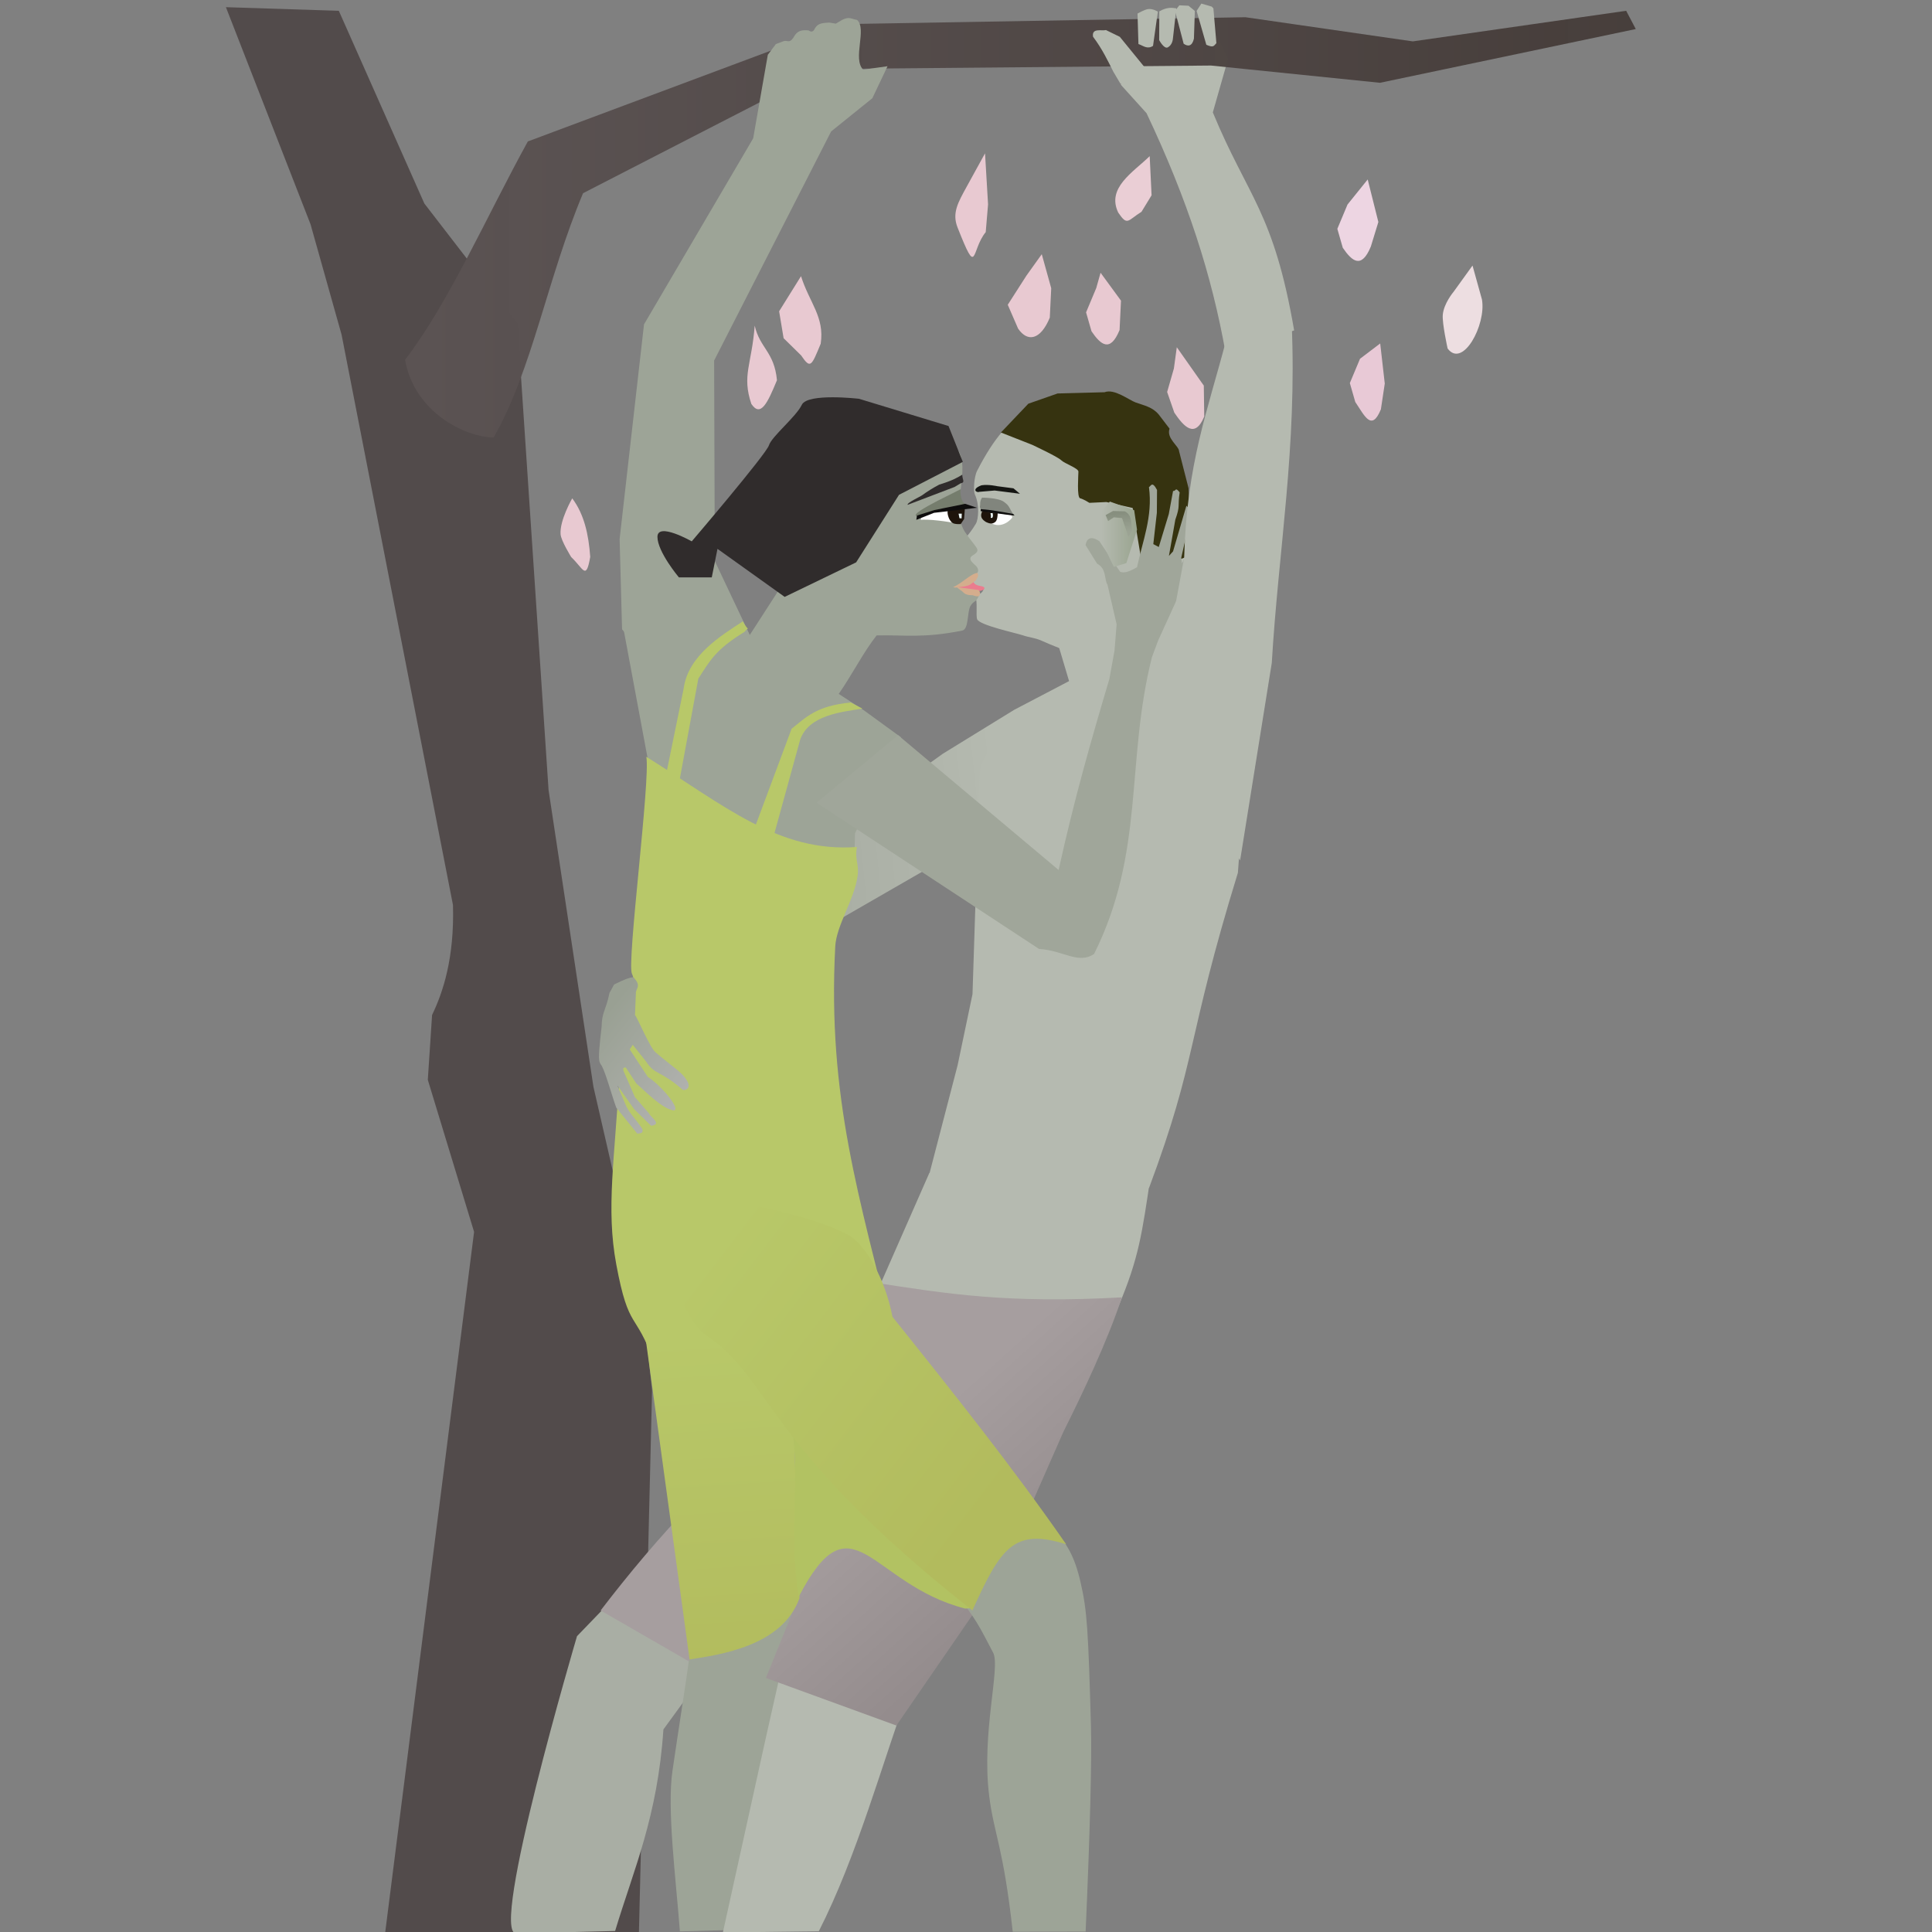<?xml version="1.0" encoding="UTF-8"?>
<!-- Created with Inkscape (http://www.inkscape.org/) -->
<svg width="400" height="400" version="1.1" viewBox="0 0 105.833 105.833" xmlns="http://www.w3.org/2000/svg" xmlns:cc="http://creativecommons.org/ns#" xmlns:dc="http://purl.org/dc/elements/1.1/" xmlns:rdf="http://www.w3.org/1999/02/22-rdf-syntax-ns#" xmlns:xlink="http://www.w3.org/1999/xlink">
 <rect x="0" y="0" width="105.833" height="105.833" fill="#808080" stroke="none"/>
 <defs>
  <linearGradient id="linearGradient1175">
   <stop stop-color="#b8c869" offset="0"/>
   <stop stop-color="#b2bb5d" offset="1"/>
  </linearGradient>
  <linearGradient id="linearGradient867" x1="56.761" x2="58.432" y1="31.015" y2="31.015" gradientTransform="matrix(1.172 0 0 1.23 -6.192 -8.895)" gradientUnits="userSpaceOnUse">
   <stop stop-color="#b5bab0" offset="0"/>
   <stop stop-color="#99a48f" offset="1"/>
  </linearGradient>
  <linearGradient id="linearGradient1026" x1="33.723" x2="38.684" y1="49.644" y2="53.687" gradientTransform="translate(.047 5.103)" gradientUnits="userSpaceOnUse">
   <stop stop-color="#99a093" offset="0"/>
   <stop stop-color="#b1b2af" offset="1"/>
  </linearGradient>
  <linearGradient id="linearGradient1086" x1="61.39" x2="61.492" y1="28.12" y2="29.136" gradientUnits="userSpaceOnUse">
   <stop stop-color="#878f7f" offset="0"/>
   <stop stop-color="#9ba393" offset="1"/>
  </linearGradient>
  <linearGradient id="linearGradient1094" x1="23.057" x2="89.606" y1="12.864" y2="12.864" gradientUnits="userSpaceOnUse">
   <stop stop-color="#5b5353" offset="0"/>
   <stop stop-color="#453c39" stop-opacity=".973" offset="1"/>
  </linearGradient>
  <linearGradient id="linearGradient1177" x1="38.376" x2="39.59" y1="73.13" y2="92.651" gradientUnits="userSpaceOnUse" xlink:href="#linearGradient1175"/>
  <linearGradient id="linearGradient1208" x1="38.142" x2="54.736" y1="69.261" y2="81.945" gradientUnits="userSpaceOnUse" xlink:href="#linearGradient1175"/>
  <linearGradient id="linearGradient1222" x1="54.315" x2="61.459" y1="74.494" y2="82.379" gradientUnits="userSpaceOnUse">
   <stop stop-color="#a69e9f" offset="0"/>
   <stop stop-color="#948c8d" offset="1"/>
  </linearGradient>
  <linearGradient id="linearGradient1230" x1="34.294" x2="54.711" y1="45.514" y2="43.435" gradientUnits="userSpaceOnUse">
   <stop stop-color="#9ca197" offset="0"/>
   <stop stop-color="#b5bab0" offset="1"/>
  </linearGradient>
 </defs>
 <path d="m21.056 106.21 4.914-38.729-2.535-8.329 0.234-3.552c0.593-1.233 1.226-3.101 1.145-6.021l-6.103-31.248-1.701-6.048-4.635-11.89 6.186 0.2 4.685 10.556 5.103 6.615 1.701 25.513 2.457 16.253 2.682 11.673 0.531 4.958-0.722 29.782z" fill="#524b4b" style="paint-order:normal"/>
 <path d="m63.028 64.431c-0.464 3.118-0.646 4.51-1.764 7.133-4.789 0.213-9.272 0.033-13.181-0.886l2.825-6.424z" fill="#b5bab0" style="paint-order:normal"/>
 <path d="m65.155 29.415c-0.034 1.22-0.706 3.225-0.868 4.745-0.13 1.224-1.956 1.831-3.79 1.843-1.152 0.008-2.14-0.329-3.426-0.9-0.41-0.182-0.606-0.155-1.089-0.315-0.364-0.12-2.304-0.538-2.452-0.859-0.087-0.19 0.039-1.095-0.109-1.168-0.307-0.152 0.37-0.087 0.457-0.49 0.057-0.262-0.81-0.066-0.661-0.35 0.252-0.479 0.353-0.632 0.242-0.802-0.132-0.202-0.387-0.186-0.61-0.352-1.04-0.775-0.237-0.66 0.609-2.08 0.134-0.224 0.217-1.014-0.058-1.609-0.085-0.183-0.048-0.952 0.126-1.29 1.918-3.723 3.333-3.629 6.251-3.629 3.193 0.076 5.529 1.775 5.378 7.257z" fill="#b5bab0" style="paint-order:normal"/>
 <path d="m59.835 36.644-4.276 2.238-3.909 2.405-13.074 9.361-2.833 2.012c0.164 2.33-0.966 0.712 0.905 1.508l1.29 0.829 13.712-7.897 8.686-4.544 1.604-2.74z" fill="url(#linearGradient1230)" style="paint-order:normal"/>
 <path d="m53.42 29.899c0.172 0.223 0.197 0.324-0.133 0.523-0.355 0.214 0.11 0.482 0.206 0.609 0.451 0.594-1.003 0.709-0.935 1.147 0.022 0.14 0.437 0.219 0.569 0.219 0.353-1.51e-4 0.712-0.199 0.442 0.346-0.126 0.254-0.236 0.171-0.405 0.446-0.196 0.319-0.078 1.278-0.457 1.354-2.116 0.426-3.18 0.234-4.554 0.263-3.278 0.068-6.892-2.39-6.892-5.976 0-3.586 2.244-6.493 5.012-6.493 1.181 0 5.035 0.665 6.199 2.312 0.677 0.957-0.295 3.188 0.189 4.08 0.12 0.323 0.182 0.423 0.76 1.169z" fill="#9da497" style="paint-order:normal"/>
 <path d="m52.487 32.166 0.583-0.205s0.17-0.256 0.233-0.116c0.151 0.336 0.523 0.189 0.62 0.351 0.061 0.123-0.299 0.212-0.427 0.18l-0.266-0.02-0.278-0.101s-0.176 0.007-0.235 0.011c-0.059 0.004-0.138-0.013-0.138-0.013z" fill="#ea7c8e"/>
 <path d="m39.289 33.671 8.018 5.228 2.052 1.493-2.523 5.258-0.039 1.607-4.336-0.439-6.527-2.825-1.802-9.665z" fill="#9da497" style="paint-order:normal"/>
 <path d="m48.283 70.968-14.284 16.182-2.391 2.478s-4.835 16.357-3.325 16.284l5.412-0.134c1.024-3.397 2.324-6.242 2.646-11.042l15.585-21.376z" fill="#a9aea4" style="paint-order:normal"/>
 <path d="m43.326 77.485c-3.781 2.856-7.285 6.632-10.425 10.737l5.217 3.005c-1.309 0.386 7.252-8.326 10.594-11.615z" fill="#a69e9f"/>
 <path d="m43.667 80.026 0.448 25.584-6.871 0.19c-0.221-2.906-0.714-6.694-0.408-8.789 0.713-4.886 1.341-8.228 1.685-13.482z" fill="#9da497" style="paint-order:normal"/>
 <path d="m59.806 72.823-1.923 4.081-7.941 15.213c-1.659 4.596-2.982 9.526-5.088 13.674l-5.255 0.065 2.326-10.541 0.905-4.024 6.61-21.409z" fill="#b5bab0" style="paint-order:normal"/>
 <path d="m47.728 70.233c4.188 0.65 7.454 1.181 13.731 0.835-0.821 2.464-2.16 5.271-3.201 7.352l-3.408 7.751-5.746 8.352-7.149-2.606 3.641-8.983c-0.016-1.953 0.932-2.431-1.569-6.853z" fill="url(#linearGradient1222)"/>
 <path d="m56.332 22.114 1.601-0.56 2.571-0.068c0.538-0.211 1.337 0.426 1.703 0.559 0.469 0.169 0.931 0.25 1.274 0.67l0.586 0.767c-0.188 0.53 0.518 0.96 0.52 1.228l0.52 2.032 0.047 1.228-0.094 2.504-2.268 0.898-0.327-1.026-0.418-2.518-1.439-0.327-0.933 0.044s-0.318-0.203-0.507-0.25c-0.189-0.047-0.094-1.271-0.094-1.46s-0.757-0.438-0.946-0.627c-0.189-0.189-1.588-0.842-1.588-0.842l-1.711-0.674z" fill="#363310"/>
 <path d="m63.76 33.226c0.048 1.833 1.711 1.943 2.606 2.873l2.189 1.647-0.744 10.062c-2.854 9.272-2.193 10.099-4.868 17.267l-12.094-0.535 1.61-6.195 0.814-3.885 0.395-12.215c0.461-2.008 2.498-2.473 4.976-4.663l-1.415-4.747z" fill="#b5bab0" style="paint-order:normal"/>
 <path d="m70.892 18.1c-1.12-6.516-2.537-7.3-4.455-11.943l0.841-2.95-0.969-2.038-4.242 0.443-0.669 3.031 1.408 1.557c2.262 4.779 3.574 8.884 4.327 13.11z" fill="#b5bab0" style="paint-order:normal"/>
 <path d="m55.585 82.143c1.692 1.454 2.969 1.673 3.609 4.543 0.365 1.556 0.419 2.698 0.568 7.866 0.05 1.731-0.048 5.748-0.292 11.257l-3.993 0.011c-0.519-4.678-1.02-5.308-1.289-7.43-0.441-3.478 0.637-7.062 0.214-7.861-0.752-1.416-0.864-1.781-2.282-3.532z" fill="#9da497" style="paint-order:normal"/>
 <path d="m35.405 41.455c0.232 1.243-1.08 11.289-0.787 11.889 0.414 0.845-0.525 2.541-0.672 5.295-0.261 4.867-0.764 7.529-0.186 10.629 0.691 3.709 1.055 2.51 2.051 5.33l8.791 1.941 4.314-3.409c-1.826-7.53-3.597-12.986-3.162-21.283 0.06-1.152 1.047-2.571 1.225-3.868 0.091-0.661-0.168-0.876-0.039-1.581-4.286 0.313-7.249-2.264-11.535-4.943z" fill="#b8c869" style="paint-order:normal"/>
 <path d="m35.341 73.138 2.433 17.765c1.641-0.26 5.077-0.719 6.021-3.363l-0.516-15.536z" fill="url(#linearGradient1177)" style="paint-order:normal"/>
 <path d="m22.188 19.708c2.39-3.101 4.495-7.911 6.727-11.96l17.198-6.426 22.112-0.378 9.166 1.323 11.689-1.676 0.526 1-14.011 2.944-9.26-0.945-21.167 0.189-13.229 6.804c-1.972 4.692-2.767 9.642-4.897 13.384-1.58-0.028-4.342-1.381-4.854-4.259z" fill="url(#linearGradient1094)" style="paint-order:normal"/>
 <path d="m39.155 30.731 2.405 5.078s-3.207 2.539-3.742 2.539c-0.535 0-3.742-3.875-3.742-3.875l-0.134-4.944 1.336-11.76 5.98-10.19 0.802-4.577 0.442-0.589 0.435-0.162c0.25-0.059 0.319 0.189 0.615-0.336 0.179-0.249 0.415-0.28 0.746-0.249 0.239 0.185 0.334-0.1 0.334-0.1 0.178-0.318 0.466-0.305 0.794-0.329l0.359 0.059 0.364-0.216c0.377-0.172 0.424-0.063 0.802 0.013 0.555 0.494-0.264 2.12 0.331 2.722l1.336-0.187-0.832 1.753-2.258 1.82-6.409 12.549z" fill="#9da497" style="paint-order:normal"/>
 <path d="m38.99 37.958c0.313-0.411 4.542-6.988 4.542-6.988l6.732 2.492c-2.075-0.047-3.122 2.993-4.555 4.874z" fill="#9da497" style="paint-order:normal"/>
 <path d="m51.959 23.337-4.904-1.492s-2.819-0.329-3.132 0.329-1.644 1.726-1.801 2.22c-0.157 0.493-4.229 5.261-4.229 5.261s-1.879-1.069-1.879-0.247c0 0.822 1.175 2.22 1.175 2.22h1.801l0.313-1.562 3.68 2.631 3.915-1.891 2.349-3.7 3.496-1.805z" fill="#302c2c" style="paint-order:normal"/>
 <path d="m44.728 43.974 12.189 8.008c1.316 0.076 2.154 0.859 3.015 0.276 2.794-5.601 1.727-10.515 3.167-16.251l0.344-0.923 1.733-3.796c0.178-0.507 0.363-0.724 0.373-1.365 0.058-0.338 0.033-0.679-0.187-0.878-0.335 0.944-0.111 0.876-0.618 1.824l-0.035-0.32 0.511-2.264c-0.023-0.348-0.036-0.382-0.229-0.582l-0.733 2.502-0.225 0.247 0.35-1.984c0.284-0.806 0.118-0.68 0.238-1.498-0.258-0.316-0.182-0.062-0.362-0.074l-0.233 1.262-0.549 1.806-0.3-0.158 0.195-1.716 0.009-1.252c-0.271-0.51-0.333-0.21-0.442-0.154 0.218 1.627-0.359 2.969-0.654 4.389-0.422 0.239-0.702 0.345-0.929 0.243l-1.135-1.67c-0.478-0.322-0.703-0.13-0.755 0.214l0.632 1.018c0.53 0.273 0.381 0.859 0.57 1.153l0.5 2.169-0.116 1.441-0.282 1.554c-1.019 3.425-1.911 6.535-2.78 10.462l-8.793-7.385z" fill="#a0a69a" style="paint-order:normal"/>
 <path d="m70.756 17.681c0.3 6.832-0.725 12.465-1.089 18.633l-1.736 10.824-4.589-8.332 1.525-8.265c0.15-5.198 1.28-8.002 2.314-11.962z" fill="#b5bab0" style="paint-order:normal"/>
 <path d="m53.224 88.092-8.623-11.835-1.843-0.709c1.46 3.813 0.33 7.995 0.995 11.922 2.943-5.657 3.9-0.695 9.117 0.646z" fill="#b2c262" style="paint-order:normal"/>
 <path d="m53.193 31.986 0.256-0.182c0.019-0.081 0.214-0.246 0.09-0.421-0.379 0.049-0.844 0.58-1.331 0.779l0.13 0.027c0.174-0.034 0.718-0.053 0.855-0.203z" fill="#d4ad8d"/>
 <path d="m52.4 32.158 1.161 0.157c0.043-0.029 0.198 0.177 0.083 0.311-0.069 0.102-0.353-0.019-0.353-0.019-0.523 9e-3 -0.51-0.217-0.676-0.278z" fill="#d4ad8d"/>
 <path d="m52.712 28.245c-0.157 0.397 0.027 0.535-0.308 0.438-0.396-0.115-1.669-0.267-1.96-0.203 0-0.417 0.484-0.52 1.004-0.52 0.52 0 1.322-0.5 1.322-0.083z" fill="#fff" style="paint-order:normal"/>
 <path d="m52.812 28.432c-0.22 0.303-0.127 0.284-0.312 0.28-0.324-0.008-0.37-0.093-0.454-0.207-0.108-0.146-0.226-0.567-0.052-0.625 0.507-0.167 0.875-0.21 0.861-0.029z" fill="#1e140b" style="paint-order:normal"/>
 <path d="m52.931 27.676c-0.401-0.269-0.305-0.881-0.305-0.881-0.671 0.36-3.436 1.618-2.105 1.48 0.684-0.443 1.241-0.318 2.409-0.599z" fill="#757d6d"/>
 <path d="m52.291 26.675-2.573 0.98c-0.046-0.116 0.693-0.446 0.814-0.538 0.227-0.174 0.633-0.423 0.914-0.568 0.706-0.218 0.972-0.367 1.267-0.546-0.01 0.253 0.186 0.424-0.088 0.472z" fill="#302c2c" style="paint-order:normal"/>
 <path d="m53.643 26.942 0.842-0.072 1.387 0.178-0.356-0.299-0.884-0.115s-0.493-0.113-0.865-0.051c-0.577 0.213-0.275 0.422-0.124 0.36z" fill="#151613"/>
 <path d="m59.839 28.586 0.959-1.11 1.331 0.473 0.157 1.069-0.587 1.829-0.685 0.206z" fill="url(#linearGradient867)"/>
 <path d="m60.564 28.216 0.411-0.226 0.646 0.021c0.415 0.221 0.333 0.667 0.392 1.048l-0.196 0.349-0.352-1.028-0.45-0.041-0.313 0.206" fill="url(#linearGradient1086)"/>
 <path d="m47.24 38.816c-1.052 0.18-2.929 0.325-3.408 1.704l-1.47 5.345c-0.241 0.265-1.203 0.869-1.203-0.033l2.205-5.913c0.764-0.594 1.322-1.256 3.241-1.437z" fill="#b8c869" style="paint-order:normal"/>
 <path d="m40.792 34.606c-1.598 0.984-1.891 1.567-2.539 2.572l-1.046 5.66c-0.376 0.243-0.377-0.171-0.755-0.232l0.999-4.893c0.241-1.803 2.058-2.9 3.241-3.675 0.345 0.646 0.35 0.209 0.1 0.568z" fill="#b8c869" style="paint-order:normal"/>
 <path d="m54.009 28.36c0.331 0.553 1.012 0.523 1.441-0.005-0.057-0.319-0.434-0.364-0.606-0.406-0.722-0.177-0.835-0.215-0.835 0.316z" fill="#fff" style="paint-order:normal"/>
 <path d="m54.016 28.599c0.169 0.076 0.344 0.134 0.51-0.013 0.097-0.087 0.125-0.291 0.125-0.473s-0.448-0.421-0.632-0.421c-0.289 0.348-0.396 0.627-0.086 0.849z" fill="#1e140b" style="paint-order:normal"/>
 <path d="m53.757 27.985 0.945 0.129 0.852 0.123c-0.312-0.426-0.198-0.484-0.565-0.751-0.308-0.224-1.194-0.226-1.194-0.226-0.142 0.213-0.078 0.342-0.12 0.512z" fill="#81857d"/>
 <path d="m52.869 27.599 0.651 0.217-2.355 0.276-0.969 0.384 0.033-0.234 0.952-0.301z" fill="#0e0d0d" style="paint-order:normal"/>
 <path d="m33.388 54.391c-0.212 1.013-0.417 1.029-0.433 1.855-0.029 0.278-0.15 1.228-0.143 1.67 0.004 0.257 0.062 0.353 0.15 0.466 0.233 0.431 0.543 1.603 0.795 2.291l1.153 1.426c0.198-0.023 0.332-0.012 0.278-0.255-0.35-0.539-0.681-0.825-0.884-1.253l-0.926-2.15 0.044 0.252c0.056 0.334 0.169 0.491 0.442 0.826l0.873 1.24 0.927 0.908c0.647-0.076-0.05-0.484-0.113-0.678l-0.77-0.889-0.626-1.437c-0.02-0.197-0.046-0.146 0.119-0.195l0.583 0.884c0.449 0.384 1.451 1.432 2.069 1.476 0.362-0.092-0.737-1.4-1.439-1.835l-0.991-1.508 0.165-0.252 0.732 0.919c0.504 0.771 0.764 0.453 2.01 1.551 0.229 0.049 0.498-0.175 0.163-0.604-0.211-0.357-0.792-0.714-1.66-1.458-0.325-0.278-0.985-1.897-1.122-2.034l0.048-1.181c-0.023-0.271 0.315-0.394-0.082-0.829 0 0 0.061-0.265-1.112 0.336z" fill="url(#linearGradient1026)" style="paint-order:normal"/>
 <path d="m66.469 0.457 0.163 1.906c-0.156 0.182-0.178 0.246-0.551 0.09l-0.532-1.855 0.26-0.402 0.567 0.165" fill="#b5bab0" style="paint-order:normal"/>
 <path d="m64.603 0.292 0.501 0.022 0.349 0.285-0.051 1.519c-0.098 0.424-0.325 0.444-0.563 0.277l-0.471-1.802z" fill="#b5bab0" style="paint-order:normal"/>
 <path d="m63.506 0.622c0.431-0.246 0.7-0.198 0.932-0.165l-0.189 1.677c-0.002 2.083e-4 -0.018 0.318-0.275 0.46-0.207 0.114-0.476-0.398-0.476-0.398z" fill="#b5bab0" style="paint-order:normal"/>
 <path d="m62.884 0.498c0.26-0.038 0.542 0.138 0.542 0.138l-0.264 1.876c-0.313 0.207-0.53-0.005-0.8-0.1l-0.05-1.671s0.378-0.214 0.573-0.243z" fill="#b5bab0" style="paint-order:normal"/>
 <path d="m60.988 3.93c-0.293-0.584-0.606-1.246-1.113-1.919-0.081-0.5 0.476-0.303 0.708-0.365l0.759 0.371 1.772 2.173-1.736 0.399z" fill="#b5bab0" style="paint-order:normal"/>
 <path d="m36.09 65.047c-0.19 2.217 1.075 7.074 2.578 8.087 3.64 2.454 3.221 6.131 14.599 15.084 1.554-3.442 2.277-4.522 5.136-3.624-2.88-4.154-6.186-8.307-9.514-12.46-0.411-2.154-1.518-4.006-2.458-4.504-2.47-1.309-7.404-2-10.341-2.582z" fill="url(#linearGradient1208)" style="paint-order:normal"/>
 <path d="m60.288 14.941 1.119 1.529-0.078 1.611c-0.512 1.241-1.024 0.821-1.537 0.067l-0.298-1.037 0.558-1.332z" fill="#e8c9d1"/>
 <path d="m57.067 13.925 0.518 1.863-0.078 1.611c-0.512 1.241-1.225 1.355-1.737 0.601l-0.566-1.305 1.026-1.6z" fill="#e8c9d1"/>
 <path d="m75.606 18.814 0.25 2.197-0.212 1.411c-0.512 1.241-0.891 0.353-1.403-0.401l-0.298-1.037 0.558-1.332z" fill="#e8c9d6"/>
 <path d="m74.921 9.831 0.584 2.33-0.412 1.344c-0.512 1.241-1.024 0.821-1.537 0.067l-0.298-1.037 0.558-1.332z" fill="#edd5e2"/>
 <path d="m80.663 14.547 0.518 1.863c0.239 1.393-1.059 3.791-1.882 2.68 0 0-0.303-1.367-0.265-1.839 0.051-0.631 0.592-1.266 0.592-1.266z" fill="#eddee1"/>
 <path d="m62.979 8.555 0.103 2.143-0.551 0.902c-0.772 0.485-0.765 0.797-1.277 0.043-0.643-1.351 0.797-2.19 1.724-3.088z" fill="#eaced5"/>
 <path d="m64.464 19.021 1.479 2.102 0.024 1.694c-0.512 1.241-1.127 0.542-1.639-0.212l-0.393-1.132 0.369-1.285z" fill="#e8c9d1"/>
 <path d="m43.879 15.128c0.46 1.462 1.299 2.228 1.078 3.702-0.512 1.241-0.56 1.392-1.072 0.639l-0.96-0.943-0.245-1.474z" fill="#e8c9d1"/>
 <path d="m41.341 17.835c0.282 1.241 1.074 1.432 1.22 2.993-0.512 1.241-0.891 2.054-1.403 1.3-0.527-1.573 0.02-2.142 0.184-4.293z" fill="#e8c9d1"/>
 <path d="m53.959 8.399 0.166 2.795-0.128 1.521c-0.827 1.015-0.424 2.584-1.545-0.259-0.311-0.789 0.031-1.37 0.505-2.234z" fill="#e8c9d1"/>
 <path d="m32.332 30.505c-0.229 1.323-0.375 0.639-1.039 0.015 0 0-0.554-0.889-0.584-1.248-0.063-0.764 0.638-1.973 0.638-1.973 0.654 0.875 0.897 1.971 0.985 3.206z" fill="#e8c9d1"/>
 <path d="m52.509 28.137h0.175l-0.008 0.259-0.117-0.008z" fill="#effdfe"/>
 <path d="m54.393 28.105-0.137 0.006c0.012 0.083 0.05 0.159 0.011 0.256l0.087 0.003c0.066-0.108 0.028-0.187 0.021-0.271z" fill="#effdfe"/>
 <path d="m53.726 27.891c0.576 0.035 1.176 0.153 1.773 0.263l0.077 0.087-0.338-0.036-1.517-0.203z" fill="#0e0d0d" style="paint-order:normal"/>
</svg>
